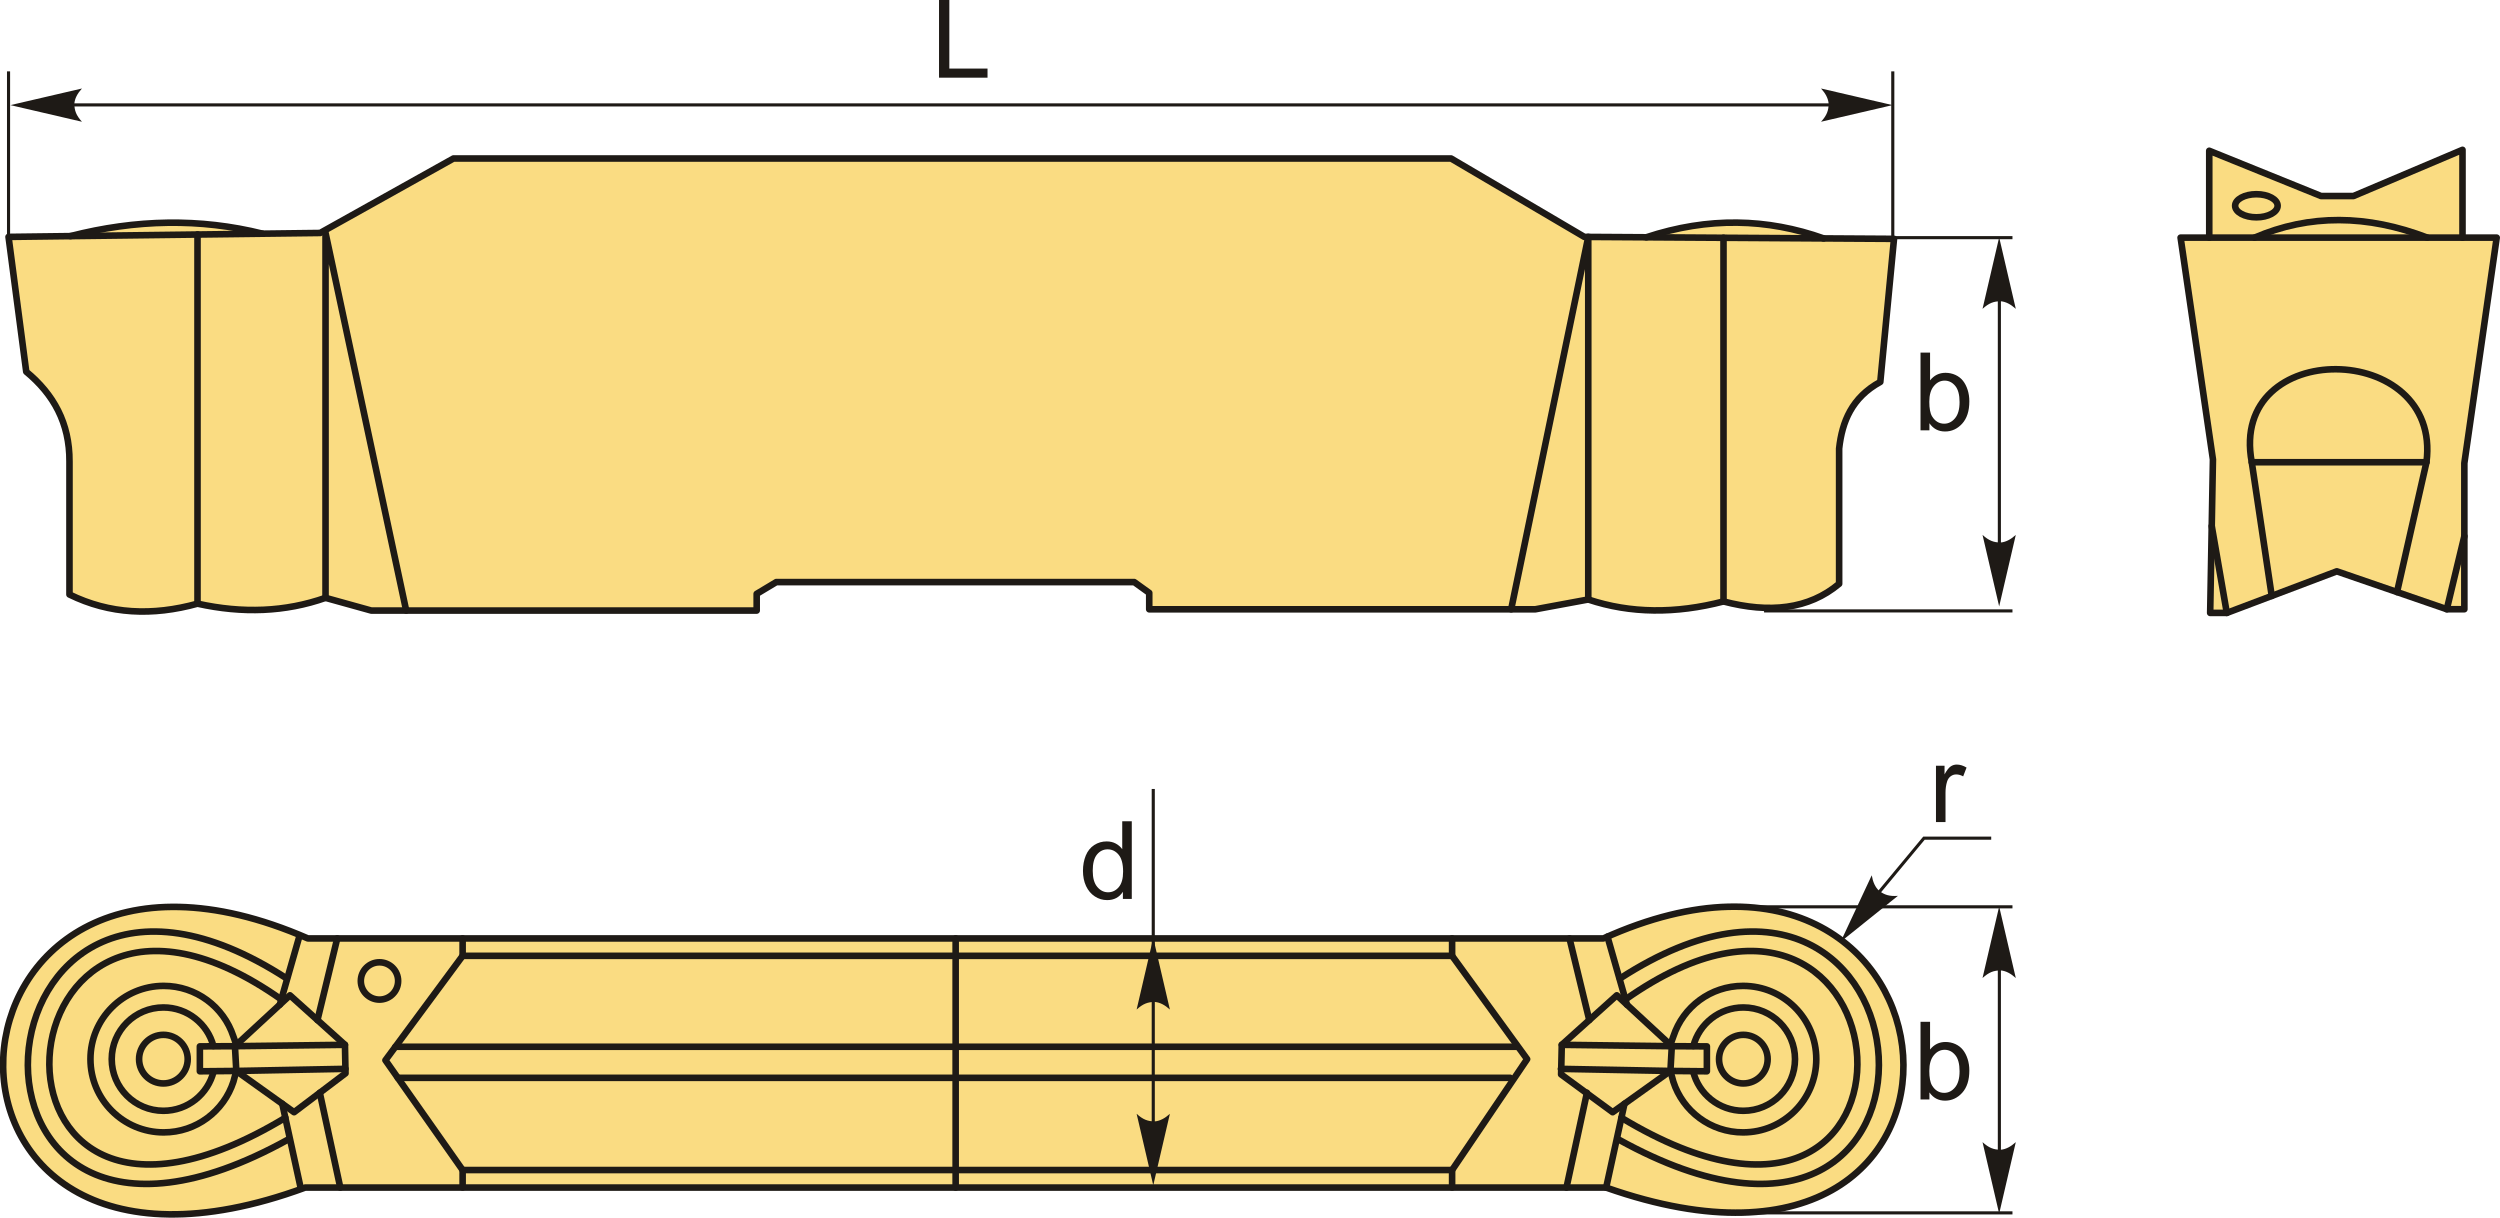 <?xml version="1.0" encoding="UTF-8"?>
<!DOCTYPE svg PUBLIC "-//W3C//DTD SVG 1.1//EN" "http://www.w3.org/Graphics/SVG/1.1/DTD/svg11.dtd">
<!-- Creator: CorelDRAW 2018 (64-Bit) -->
<svg xmlns="http://www.w3.org/2000/svg" xml:space="preserve" width="160.316mm" height="78.083mm" version="1.1" style="shape-rendering:geometricPrecision; text-rendering:geometricPrecision; image-rendering:optimizeQuality; fill-rule:evenodd; clip-rule:evenodd"
viewBox="0 0 16032.66 7808.81"
 xmlns:xlink="http://www.w3.org/1999/xlink">
 <defs>
  <style type="text/css">
   <![CDATA[
    .str1 {stroke:#1E1A16;stroke-width:20;stroke-miterlimit:22.926}
    .str0 {stroke:#1E1A16;stroke-width:42.33;stroke-linecap:round;stroke-linejoin:round;stroke-miterlimit:22.926}
    .fil1 {fill:none}
    .fil0 {fill:#FADC82}
    .fil2 {fill:#1E1A16;fill-rule:nonzero}
   ]]>
  </style>
 </defs>
 <g id="Layer_x0020_1">
  <g id="_1851533356560">
   <path class="fil0 str0" d="M168.3 2383.79l-113.52 -864.55 396.82 -4.99c420.13,-107.85 831.19,-115.98 1232.36,-15.5l369.34 -4.65 854.72 -477.63 6397.76 0 854.72 502.77 397.47 2.51c397.5,-131.54 775.45,-121.44 1137.09,7.19l451.39 2.86 -87.99 917.56c-182.26,100.03 -244.81,253.94 -263.96,427.36l0 867.28c-195.2,163.95 -447.13,190.21 -741.59,113.12 -306.52,79.49 -596.2,78.06 -867.28,-12.57l-339.36 62.85 -2476.15 0 0 -105.3 -96.3 -69.26 -2295.21 0 -125.94 75.57 0 107.05 -2471.79 0 -293.23 -81.49c-258,90.94 -532.08,101.35 -821.06,37.32 -288.64,80.15 -563.4,67.82 -821.06,-58.64l0 -853.05c1.25,-247.03 -102.87,-432.08 -277.24,-575.81z"/>
   <line class="fil1 str0" x1="451.6" y1="1514.25" x2="1683.97" y2= "1498.75" />
   <line class="fil1 str0" x1="11695.05" y1="1528.94" x2="10557.96" y2= "1521.75" />
   <line class="fil1 str0" x1="1266.6" y1="3871.3" x2="1266.6" y2= "1503.29" />
   <polyline class="fil1 str0" points="2087.65,3833.97 2087.65,1494.1 2604.87,3915.46 "/>
   <line class="fil1 str0" x1="11052.91" y1="3857.12" x2="11052.91" y2= "1524.98" />
   <polyline class="fil1 str0" points="10185.63,3844.55 10185.63,1519.5 9691.16,3907.41 "/>
   <path class="fil0 str0" d="M1957.06 7616.01c-2696.66,991.78 -2471.57,-2681.74 17.27,-1597.83l8308.7 0c2396,-1082.31 2722.8,2550.58 17.27,1597.83l-8343.24 0z"/>
   <polygon class="fil0 str0" points="10011.41,6890.17 10015.8,6700.49 10368.6,6382.97 10721.4,6709.31 10712.59,6868.07 10342.14,7132.67 "/>
   <polyline class="fil1 str0" points="10015.8,6700.49 10721.4,6709.31 10946.29,6710.43 10946.29,6870.26 10712.59,6868.07 10010.36,6854.73 "/>
   <line class="fil1 str0" x1="10417.88" y1="7078.56" x2="10300.31" y2= "7616.01" />
   <line class="fil1 str0" x1="10177.21" y1="7007.96" x2="10045.79" y2= "7616.01" />
   <line class="fil1 str0" x1="10433.54" y1="6443.04" x2="10308.73" y2= "6006.72" />
   <line class="fil1 str0" x1="10192.2" y1="6541.73" x2="10065.28" y2= "6018.18" />
   <path class="fil1 str0" d="M10398.26 7168.22c2133.8,1287.88 1890.32,-2073.11 25.73,-758.53"/>
   <path class="fil1 str0" d="M10380.48 7307.88c2356.21,1305.81 2087.95,-2379.96 8.2,-1032.49"/>
   <circle class="fil0 str0" cx="11180.18" cy="6792.31" r="155.93"/>
   <path class="fil1 str0" d="M10859.6 6708.14c37.23,-142.24 166.66,-247.2 320.58,-247.2 183,0 331.36,148.36 331.36,331.36 0,183 -148.36,331.36 -331.36,331.36 -155.95,0 -286.74,-107.75 -322,-252.84"/>
   <path class="fil1 str0" d="M10715.35 6693.39c2.48,-9.5 13.68,-39.28 16.72,-48.53 61.79,-187.18 238.23,-322.3 446.16,-322.3 259.43,0 469.75,210.31 469.75,469.75 0,259.44 -210.32,469.75 -469.75,469.75 -208.93,0 -386.02,-136.45 -447.03,-325.03 -3.53,-10.95 -15.85,-57.65 -18.6,-68.95"/>
   <polygon class="fil0 str0" points="2215.77,6883.26 2212.25,6700.49 1859.45,6382.97 1506.65,6709.31 1515.46,6868.07 1885.91,7132.67 "/>
   <polyline class="fil1 str0" points="2212.25,6700.49 1506.65,6709.31 1281.76,6710.43 1281.76,6870.26 1515.46,6868.07 2215.22,6854.59 "/>
   <line class="fil1 str0" x1="1810.16" y1="7078.56" x2="1927.74" y2= "7616.01" />
   <line class="fil1 str0" x1="2050.84" y1="7007.96" x2="2182.26" y2= "7616.01" />
   <line class="fil1 str0" x1="1794.51" y1="6443.04" x2="1919.32" y2= "6006.72" />
   <line class="fil1 str0" x1="2035.85" y1="6541.73" x2="2162.77" y2= "6018.18" />
   <path class="fil1 str0" d="M1829.79 7168.22c-2133.8,1287.88 -1890.32,-2073.11 -25.73,-758.53"/>
   <path class="fil1 str0" d="M1847.57 7307.88c-2356.21,1305.81 -2087.95,-2379.96 -8.2,-1032.49"/>
   <circle class="fil0 str0" cx="1047.87" cy="6792.31" r="155.93"/>
   <path class="fil1 str0" d="M1368.45 6708.14c-37.23,-142.24 -166.66,-247.2 -320.58,-247.2 -183,0 -331.36,148.36 -331.36,331.36 0,183 148.36,331.36 331.36,331.36 155.95,0 286.74,-107.75 322,-252.84"/>
   <path class="fil1 str0" d="M1512.7 6693.39c-2.48,-9.5 -13.68,-39.28 -16.72,-48.53 -61.79,-187.18 -238.23,-322.3 -446.16,-322.3 -259.43,0 -469.75,210.31 -469.75,469.75 0,259.44 210.32,469.75 469.75,469.75 208.93,0 386.02,-136.45 447.03,-325.03 3.53,-10.95 15.85,-57.65 18.6,-68.95"/>
   <circle class="fil0 str0" cx="2433.58" cy="6290.93" r="119.66"/>
   <polyline class="fil1 str0" points="2966.86,6018.18 2966.86,6129.93 9312.45,6129.93 9312.45,6018.18 "/>
   <polyline class="fil1 str0" points="2966.86,7615.3 2966.86,7503.55 9312.45,7503.55 9312.45,7615.3 "/>
   <polyline class="fil1 str0" points="2966.86,6129.93 2471.77,6799.36 2966.86,7503.55 "/>
   <polyline class="fil1 str0" points="9312.45,7503.55 9793.6,6792.38 9312.45,6129.93 "/>
   <line class="fil1 str0" x1="2535.56" y1="6713.09" x2="9730.64" y2= "6713.09" />
   <line class="fil1 str0" x1="2550.98" y1="6911.99" x2="9684.22" y2= "6911.99" />
   <line class="fil1 str0" x1="6128.69" y1="6018.18" x2="6128.69" y2= "7616.01" />
   <polygon class="fil0 str0" points="14191.74,2946.65 13984.28,1524.05 14168.03,1524.05 14168.03,966.87 14885.26,1257.32 15092.73,1257.32 15792.17,960.94 15792.17,1524.05 16011.49,1524.05 15804.02,2970.36 15804.02,3906.91 15691.41,3906.91 14986.03,3663.88 14280.66,3930.62 14173.96,3930.62 "/>
   <line class="fil1 str0" x1="14184.03" y1="3373.32" x2="14280.66" y2= "3930.62" />
   <line class="fil1 str0" x1="15691.41" y1="3906.91" x2="15804.02" y2= "3438.64" />
   <path class="fil1 str0" d="M14568.79 3821.66l-128.09 -857.22c-151.65,-803.77 1222.51,-786.79 1120.3,0l-188.75 832.51"/>
   <line class="fil1 str0" x1="14440.7" y1="2964.44" x2="15561" y2= "2964.44" />
   <line class="fil1 str0" x1="14168.03" y1="1524.05" x2="15792.17" y2= "1524.05" />
   <path class="fil1 str0" d="M14458.48 1524.05c353.42,-152.58 723.41,-147.75 1108.45,0"/>
   <ellipse class="fil0 str0" cx="14470.33" cy="1319.55" rx="136.33" ry="74.09"/>
   <line class="fil1 str1" x1="54.78" y1="1519.24" x2="54.78" y2= "457.7" />
   <line class="fil1 str1" x1="12138.56" y1="1519.24" x2="12138.56" y2= "457.7" />
   <line class="fil1 str1" x1="12822.08" y1="7647.17" x2="12822.08" y2= "6025.94" />
   <path id="буква.cdr" class="fil2" d="M7201.18 5764.78l0 -45.8c-22.85,35.6 -56.47,53.45 -100.89,53.45 -28.76,0 -55.19,-7.88 -79.2,-23.77 -24.12,-15.77 -42.79,-37.91 -56.12,-66.2 -13.22,-28.41 -19.83,-60.99 -19.83,-97.88 0,-35.94 6.03,-68.52 17.97,-97.87 12.06,-29.22 30.03,-51.71 54.03,-67.25 23.89,-15.65 50.79,-23.42 80.37,-23.42 21.8,0 41.16,4.64 58.09,13.8 16.93,9.16 30.72,21.22 41.39,35.94l0 -179.15 61.22 0 0 498.15 -57.04 0zm-193.42 -180.08c0,46.15 9.74,80.59 29.34,103.44 19.48,22.84 42.55,34.2 69.1,34.2 26.79,0 49.51,-10.9 68.3,-32.7 18.67,-21.79 28.06,-55.07 28.06,-99.84 0,-49.16 -9.51,-85.35 -28.64,-108.42 -19.02,-23.08 -42.56,-34.55 -70.5,-34.55 -27.25,0 -49.97,11.01 -68.29,33.16 -18.21,22.14 -27.37,57.04 -27.37,104.71z"/>
   <path id="стрелка.cdr" class="fil2" d="M7395.91 6015.47l106.69 458.79c-32.64,-29.71 -64.68,-45.98 -96.69,-48.78 -44.48,0 -75.92,11.64 -116.69,48.78l106.69 -458.79z"/>
   <path id="стрелка.cdr_0" class="fil2" d="M7395.91 7601.64l106.69 -458.79c-32.64,29.71 -64.68,45.98 -96.69,48.78 -44.48,0 -75.92,-11.64 -116.69,-48.78l106.69 458.79z"/>
   <path id="буква.cdr_1" class="fil2" d="M12373.46 7050.96l-57.05 0 0 -498.15 61.22 0 0 177.76c25.86,-32.23 58.79,-48.35 98.92,-48.35 22.14,0 43.25,4.41 63.07,13.33 19.83,8.93 36.06,21.57 48.94,37.69 12.75,16.23 22.84,35.71 30.03,58.55 7.3,22.73 10.9,47.19 10.9,73.18 0,61.68 -15.31,109.46 -45.8,143.09 -30.62,33.74 -67.26,50.55 -110.05,50.55 -42.55,0 -75.96,-17.74 -100.19,-53.1l0 45.45zm-0.7 -183.21c0,43.13 5.92,74.33 17.63,93.58 19.24,31.42 45.22,47.19 78.04,47.19 26.79,0 49.86,-11.59 69.22,-34.78 19.48,-23.19 29.22,-57.75 29.22,-103.67 0,-47.08 -9.27,-81.76 -27.94,-104.14 -18.67,-22.37 -41.28,-33.62 -67.72,-33.62 -26.78,0 -49.85,11.59 -69.22,34.78 -19.48,23.19 -29.22,56.7 -29.22,100.66z"/>
   <line class="fil1 str1" x1="11169.89" y1="5815.5" x2="12906.06" y2= "5815.5" />
   <line class="fil1 str1" x1="11169.89" y1="7778.24" x2="12906.06" y2= "7778.24" />
   <path id="стрелка.cdr_2" class="fil2" d="M12820.77 5813.34l106.69 458.79c-32.64,-29.71 -64.68,-45.98 -96.69,-48.78 -44.48,0 -75.92,11.64 -116.69,48.78l106.69 -458.79z"/>
   <path id="стрелка.cdr_3" class="fil2" d="M12820.77 7783.4l106.69 -458.79c-32.64,29.71 -64.68,45.98 -96.69,48.78 -44.48,0 -75.92,-11.64 -116.69,-48.78l106.69 458.79z"/>
   <polyline class="fil1 str1" points="11943.72,5850.46 12338.59,5375.1 12769.73,5375.1 "/>
   <path id="буква.cdr_4" class="fil2" d="M12415.52 5271.9l0 -361.09 54.96 0 0 55.31c14.03,-25.63 27.02,-42.55 38.96,-50.67 11.94,-8.23 25.05,-12.29 39.31,-12.29 20.64,0 41.62,6.49 62.96,19.36l-21.8 56.47c-14.84,-8.35 -29.68,-12.52 -44.53,-12.52 -13.33,0 -25.27,4.06 -35.82,12.06 -10.56,8 -18.09,19.13 -22.61,33.39 -6.85,21.68 -10.21,45.45 -10.21,71.31l0 188.66 -61.22 0z"/>
   <path id="стрелка.cdr_5" class="fil2" d="M11804.05 6039.98l199.59 -426.65c7.31,43.52 22.45,76.13 45.88,98.1 34.97,27.49 66.88,37.75 121.89,33.74l-367.37 294.81z"/>
   <line class="fil1 str1" x1="128.49" y1="672.76" x2="12082.19" y2= "672.76" />
   <path id="стрелка.cdr_6" class="fil2" d="M66.85 674.13l458.79 -106.69c-29.71,32.64 -45.98,64.68 -48.78,96.69 0,44.48 11.64,75.92 48.78,116.69l-458.79 -106.69z"/>
   <path id="стрелка.cdr_7" class="fil2" d="M12137.14 674.13l-458.79 -106.69c29.71,32.64 45.98,64.68 48.78,96.69 0,44.48 -11.64,75.92 -48.78,116.69l458.79 -106.69z"/>
   <polygon id="буква.cdr_8" class="fil2" points="6022.05,498.15 6022.05,0 6088.15,0 6088.15,439.71 6333.04,439.71 6333.04,498.15 "/>
   <line class="fil1 str1" x1="12822.08" y1="3565.94" x2="12822.08" y2= "1734.54" />
   <path id="буква.cdr_9" class="fil2" d="M12373.46 2759.56l-57.05 0 0 -498.15 61.22 0 0 177.76c25.86,-32.23 58.79,-48.35 98.92,-48.35 22.14,0 43.25,4.41 63.07,13.33 19.83,8.93 36.06,21.57 48.94,37.69 12.75,16.23 22.84,35.71 30.03,58.55 7.3,22.73 10.9,47.19 10.9,73.18 0,61.68 -15.31,109.46 -45.8,143.09 -30.62,33.74 -67.26,50.55 -110.05,50.55 -42.55,0 -75.96,-17.74 -100.19,-53.1l0 45.45zm-0.7 -183.21c0,43.13 5.92,74.33 17.63,93.58 19.24,31.42 45.22,47.19 78.04,47.19 26.79,0 49.86,-11.59 69.22,-34.78 19.48,-23.19 29.22,-57.75 29.22,-103.67 0,-47.08 -9.27,-81.76 -27.94,-104.14 -18.67,-22.37 -41.28,-33.62 -67.72,-33.62 -26.78,0 -49.85,11.59 -69.22,34.78 -19.48,23.19 -29.22,56.7 -29.22,100.66z"/>
   <line class="fil1 str1" x1="12019.46" y1="1524.09" x2="12906.06" y2= "1524.09" />
   <path id="стрелка.cdr_10" class="fil2" d="M12820.77 1521.93l106.69 458.79c-32.64,-29.71 -64.68,-45.98 -96.69,-48.78 -44.48,0 -75.92,11.64 -116.69,48.78l106.69 -458.79z"/>
   <path id="стрелка.cdr_11" class="fil2" d="M12820.77 3889.12l106.69 -458.79c-32.64,29.71 -64.68,45.98 -96.69,48.78 -44.48,0 -75.92,-11.64 -116.69,-48.78l106.69 458.79z"/>
   <line class="fil1 str1" x1="11313" y1="3917.79" x2="12906.06" y2= "3917.79" />
   <line class="fil1 str1" x1="7395.91" y1="5059.68" x2="7395.91" y2= "7420.43" />
  </g>
 </g>
</svg>
